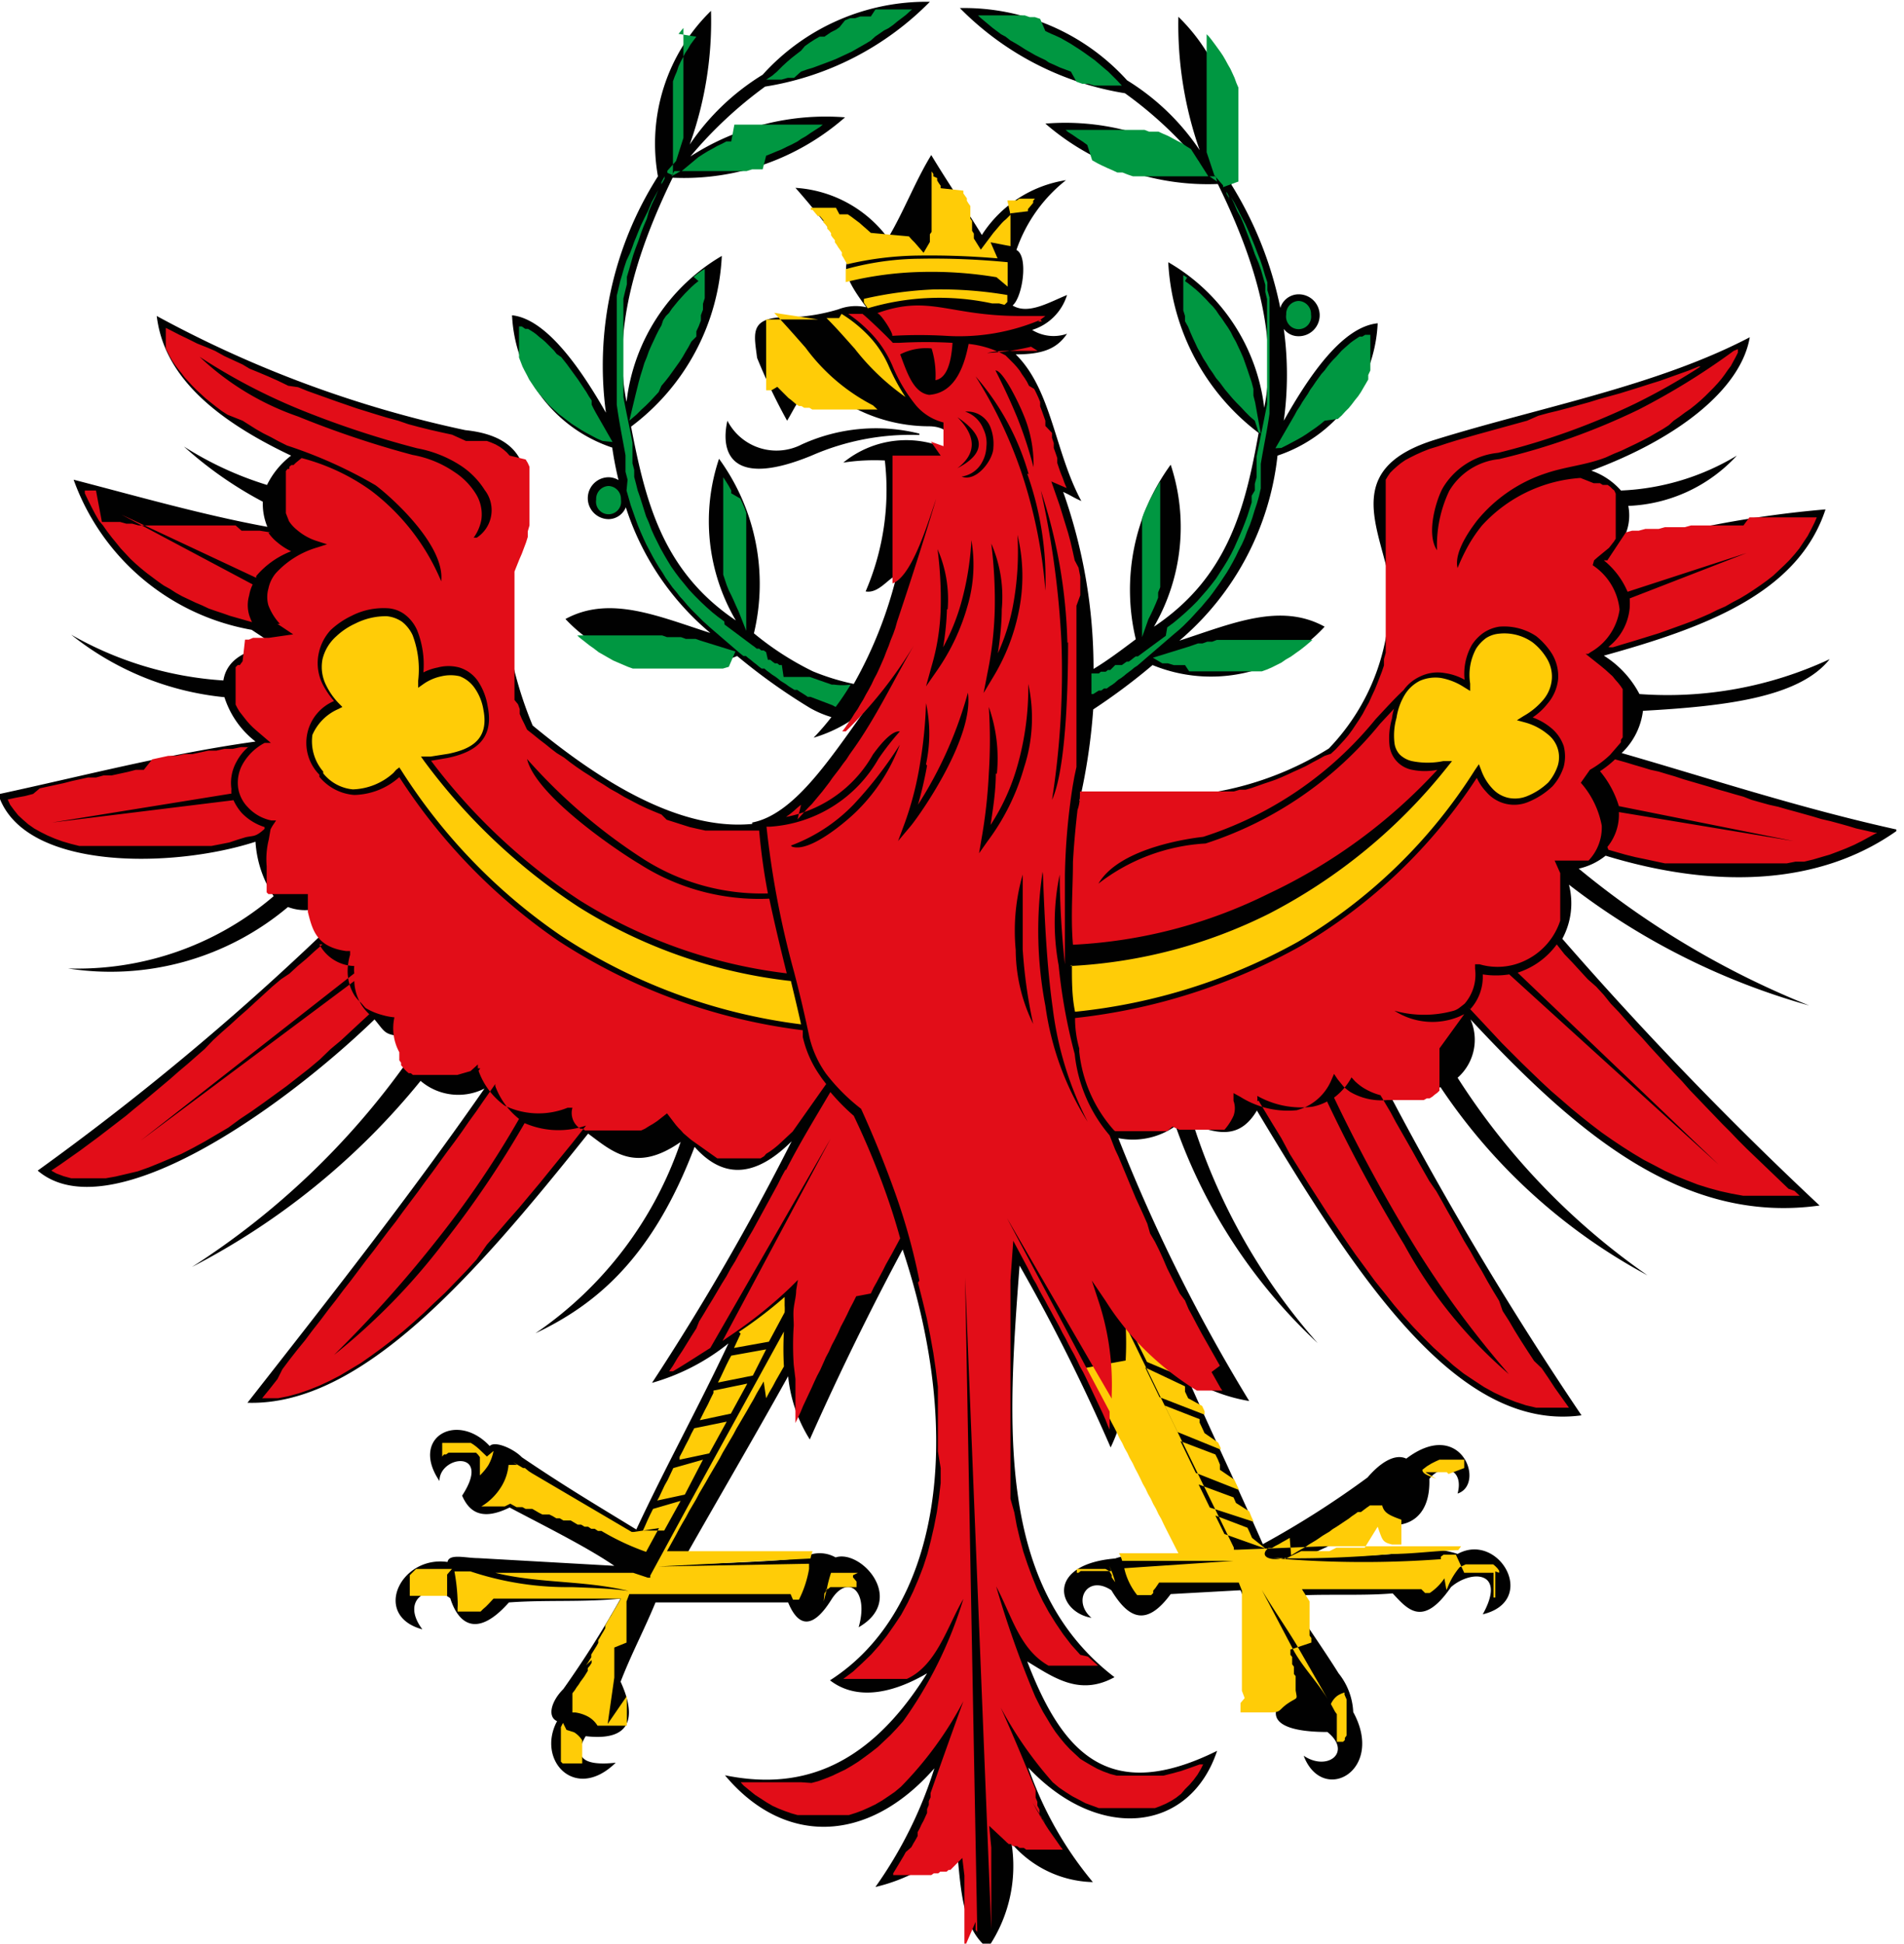 <svg xmlns="http://www.w3.org/2000/svg" xmlns:xlink="http://www.w3.org/1999/xlink" width="97" height="99" viewBox="0 0 97 99"><defs><path id="5uzia" d="M911.911 749.172V650.09h96.7v99.082z"/><path id="5uzic" d="M958.838 672.087a9.104 9.104 0 0 0-5.992.55 2.81 2.81 0 0 1-3.788-1.208c-.373 1.653.213 3.45 4.285 1.778a12.572 12.572 0 0 1 5.495-1.05m-8.517 19.81c-4.037.391-8.358-2.685-11.185-5.014a19.934 19.934 0 0 1-1.53-7.79c1.192-2.915 2.614-6.792-1.902-7.254a58.13 58.13 0 0 1-15.72-5.815c.302 2.454 2.027 4.837 6.846 7.113-.519.396-.939.907-1.227 1.494a17.32 17.32 0 0 1-4.232-1.956 19.65 19.65 0 0 0 4.019 2.81c-.016.438.063.874.231 1.28-3.29-.605-6.58-1.548-9.87-2.401a11.825 11.825 0 0 0 9.07 7.646l1.209.8c-1.778.196-2.507.89-2.65 1.779a17.942 17.942 0 0 1-7.753-2.33 14.813 14.813 0 0 0 7.807 3.183 4.641 4.641 0 0 0 1.582 2.259c-4.463.622-8.73 1.742-13.105 2.685 1.245 3.912 8.891 3.787 13.105 2.418.062.99.38 1.946.925 2.774a15.382 15.382 0 0 1-10.474 3.68 14.03 14.03 0 0 0 11.203-3.129c.437.166.912.203 1.37.107-.052.485.021.974.213 1.423a135.997 135.997 0 0 1-14.333 11.896c3.557 3.04 12.181-2.899 17.16-7.7.498.587.48.747 1.192.836.16.409.302.853.497 1.28a39.779 39.779 0 0 1-10.989 10.492 36.702 36.702 0 0 0 11.647-9.478c.906.776 2.19.93 3.255.391-3.86 5.548-7.967 10.758-12.075 16.004 5.797.178 11.577-6.473 17.356-13.71 1.245.925 2.418 2.027 4.712.427a19.276 19.276 0 0 1-7.397 9.744c3.076-1.458 5.957-3.823 8.108-9.495 1.28 1.44 2.881 1.778 4.944-.285a125.063 125.063 0 0 1-7.113 12.305 11.025 11.025 0 0 0 3.894-2.009c-1.476 3.147-3.218 6.313-4.694 9.478-2.152-1.316-3.681-2.223-5.833-3.681-.409-.427-1.369-.854-1.636-.57-1.653-1.777-4.072-.444-2.56 1.78 0-1.317 2.703-1.619 1.155.746.374.871 1.05 1.28 2.419.605 1.565.835 3.912 1.991 5.335 2.97l-6.936-.392c-.64 0-1.475-.249-1.564.196-2.401-.338-3.86 2.738-1.28 3.432-1.157-1.548.373-2.383 1.422-1.583.391 1.245 1.316 2.098 2.987.213 1.956-.142 3.735 0 5.69-.195a52.745 52.745 0 0 1-2.916 4.605c-.64.64-.818 1.423-.32 1.636-1.067 1.992.925 4.143 2.988 2.116-1.619.178-2.188-.249-1.53-1.351 2.276.267 2.632-.907 1.779-2.774.55-1.423 1.191-2.614 1.778-4.037h6.757c.338.818 1.014 1.779 2.223-.177.836-1.28 1.902-.41 1.369 1.44 2.454-1.405.124-3.983-1.174-3.557a1.636 1.636 0 0 0-1.618 0c-.836.178-4.25.303-6.26.356 1.78-3.147 3.7-6.42 5.46-9.585a7.415 7.415 0 0 0 1.103 3.22 147.179 147.179 0 0 1 4.73-9.674c3.254 9.798 1.778 18.44-3.7 21.943 1.192.924 2.9.836 4.944-.356-3.183 5.121-6.81 5.904-10.296 5.193 2.97 3.556 7.238 3.556 10.67-.356a21.606 21.606 0 0 1-3.005 6.046 8.891 8.891 0 0 0 4.107-2.223c.25 1.778.16 4.232 1.618 5.335a7.362 7.362 0 0 0 1.21-5.335 5.62 5.62 0 0 0 4.143 1.974 18.529 18.529 0 0 1-3.29-5.833c3.557 3.788 8.216 3.343 9.62-.853-5.494 2.72-7.877.142-9.673-4.552 1.351.818 2.667 1.778 4.445.8-6.01-4.606-5.459-12.768-4.836-20.965a95.67 95.67 0 0 1 4.64 9.264 9.212 9.212 0 0 0 .801-2.614l4.232 8.269c-1.003.142-2.02.142-3.023 0a2.667 2.667 0 0 0-1.778 0c-3.557.302-2.97 2.72-1.21 3.023-.995-.854-.213-2.223 1.014-1.405.872 1.44 1.779 1.885 3.023.196l3.557-.196 2.205 5.441c-.96 1.103-.214 1.779 2.222 1.779 1.28 1.03 0 2.027-1.209 1.209.96 2.525 4.161.764 2.525-2.223a3.379 3.379 0 0 0-.746-1.974c-.8-1.28-1.779-2.65-2.579-3.93 1.672-.142 3.681 0 5.335-.142.747.8 1.529 1.778 2.97-.32 1.049-.907 2.845-.818 1.618 1.387 2.862-.694.818-4.232-1.28-3.076a4.197 4.197 0 0 0-2.312-.107c-1.6.213-3.735.231-5.548.302l3.84-1.778c1.352.391 2.65-.196 2.579-2.24.676-.854 1.778-.516 1.44.746 1.44-.462.196-3.912-2.614-1.778-.604-.284-1.369.249-1.974.96a46.978 46.978 0 0 1-5.334 3.397c-1.21-2.757-2.632-5.726-3.841-8.482.96.6 2.03 1.005 3.147 1.191a86.19 86.19 0 0 1-6.668-13.39 3.734 3.734 0 0 0 2.916-.622 27.633 27.633 0 0 0 7.238 11.06 31.119 31.119 0 0 1-6.33-11.131c1.368.55 2.418.657 3.235-.712 5.068 8.447 10.19 16.395 16.538 15.524a174.443 174.443 0 0 1-9.674-16.146 11.185 11.185 0 0 0 2.49-.57 29.358 29.358 0 0 0 10.545 9.585 35.564 35.564 0 0 1-9.674-10.064 2.578 2.578 0 0 0 .658-2.97c5.335 5.726 10.776 10.456 17.782 9.478a185.436 185.436 0 0 1-13.105-13.586 3.788 3.788 0 0 0 .338-2.756 35.706 35.706 0 0 0 12.234 6.153 44.295 44.295 0 0 1-11.736-6.97c.5-.112.969-.337 1.369-.659 5.477 1.672 10.865 1.583 14.901-1.316-5.014-1.102-9.69-2.65-14.083-3.912.6-.569.984-1.33 1.085-2.151 4.107-.231 7.948-.658 9.513-2.632a19.56 19.56 0 0 1-9.691 1.778 5.086 5.086 0 0 0-1.814-1.956c5.121-1.422 9.887-3.165 11.292-7.45-3.615.308-7.19.981-10.67 2.009.548-.586.78-1.4.623-2.187a7.93 7.93 0 0 0 5.53-2.561 12.448 12.448 0 0 1-5.904 1.778 3.557 3.557 0 0 0-1.511-1.013c4.428-1.636 7.628-4.161 8.073-6.793-4.766 2.49-10.67 3.556-16.004 5.21-4.517 1.387-3.059 4.108-2.418 6.846a11.043 11.043 0 0 1-3.023 8.891 16.27 16.27 0 0 1-9.478 2.436 8.215 8.215 0 0 0-3.219.214c.35-1.527.582-3.079.694-4.641a31.35 31.35 0 0 0 3.023-2.259 7.86 7.86 0 0 0 8.766-1.956c-2.258-1.245-4.712-.16-7.397.711a14.404 14.404 0 0 0 4.997-9.424 7.469 7.469 0 0 0 5.103-6.74c-1.778.178-3.45 2.597-4.783 4.962a17.142 17.142 0 0 0 0-4.677c.171.231.44.37.729.373a1.067 1.067 0 1 0 0-2.133.978.978 0 0 0-.907.693 18.991 18.991 0 0 0-2.49-6.277 9.478 9.478 0 0 0-2.702-8.553 19.294 19.294 0 0 0 1.084 6.793 12.056 12.056 0 0 0-3.698-3.557 11.185 11.185 0 0 0-8.518-3.68 15.204 15.204 0 0 0 8.41 4.338 20.218 20.218 0 0 1 3.806 3.556 12.447 12.447 0 0 0-7.86-2.009 12.66 12.66 0 0 0 8.785 3.076c1.956 3.984 3.076 7.825 2.365 11.399a9.905 9.905 0 0 0-4.89-7.415 11.647 11.647 0 0 0 4.605 8.695c-.675 3.752-1.529 7.326-5.334 9.87a10.118 10.118 0 0 0 .853-8.252 10.83 10.83 0 0 0-1.778 8.891c-.711.534-1.44 1.085-2.152 1.512a26.993 26.993 0 0 0-1.547-9.016c.463.214.445.25.925.463-1.351-2.49-1.511-5.673-3.343-7.469 1.37 0 2.098-.284 2.614-1.05a2.08 2.08 0 0 1-1.778-.195 2.685 2.685 0 0 0 1.778-1.778c-.925.374-1.974 1.014-2.774.534.516-.427.818-2.525.196-2.828a7.735 7.735 0 0 1 2.525-3.556 6.224 6.224 0 0 0-4.286 2.792c-.818-1.334-1.778-2.739-2.578-4.073-.818 1.334-1.405 2.899-2.205 4.233a6.366 6.366 0 0 0-4.713-2.561 38.764 38.764 0 0 1 2.792 3.556c-.533.516 0 1.44.818 2.526a2.436 2.436 0 0 0-1.422.106c-.98.296-2 .434-3.023.41-1.494.124-1.263.906-1.12 2.062a29.179 29.179 0 0 0 1.529 3.2c.338-.533.782-1.6 1.547-1.99a8.286 8.286 0 0 0 5.672 2.275c.694 0 1.37.32 1.227 1.298a5.068 5.068 0 0 0-5.583.552c.7-.107 1.409-.143 2.116-.107.263 2.27-.074 4.57-.978 6.668.658.125 1.173-.693 1.582-.818a21.623 21.623 0 0 1-2.187 5.53 11.843 11.843 0 0 1-2.08-.64 15.043 15.043 0 0 1-3.006-1.938 10.83 10.83 0 0 0-1.778-8.891 9.994 9.994 0 0 0 .854 8.233c-3.752-2.525-4.606-6.1-5.335-9.869a11.54 11.54 0 0 0 4.623-8.695 9.922 9.922 0 0 0-4.854 7.432c-.711-3.556.409-7.432 2.347-11.416 3.216.15 6.364-.953 8.785-3.076a12.732 12.732 0 0 0-7.878 1.992 21.338 21.338 0 0 1 3.805-3.557 15.097 15.097 0 0 0 8.394-4.32 11.238 11.238 0 0 0-8.518 3.716 12.11 12.11 0 0 0-3.717 3.556 18.582 18.582 0 0 0 1.085-6.81 9.442 9.442 0 0 0-2.703 8.428 17.96 17.96 0 0 0-2.65 12.039c-1.35-2.365-3.076-4.784-4.783-4.961a7.469 7.469 0 0 0 5.104 6.739c.083.569.19 1.12.32 1.654a1.014 1.014 0 0 0-.498-.143 1.067 1.067 0 1 0 0 2.134.96.96 0 0 0 .871-.604 13.888 13.888 0 0 0 4.304 6.401c-2.668-.853-5.122-1.938-7.38-.711a7.86 7.86 0 0 0 8.749 1.885 30.231 30.231 0 0 0 3.716 2.65c.343.195.707.35 1.085.462-.283.366-.586.716-.907 1.049a7.255 7.255 0 0 0 2.632-1.423c-1.885 2.632-3.663 5.335-5.762 5.744"/><path id="5uzid" d="M970.432 719.37l-.925-1.868a4.875 4.875 0 0 0 0-.498l.107.16c.25.338.516.64.8.96.616.652 1.289 1.247 2.01 1.779l.16.373zm.706 1.82l1.097 2.252-.096-.036.783 1.618.104.041.316.649-.278-.103.569 1.174.274.089.189.387-.179-.067.463.942.172.061.308.633v.106h.16l1.446-.057.012.004-.006-.005.117-.004c-.38.338-.041.614.653.522l.19.014-.03.024.048-.022c2.873.216 5.76.2 8.63-.049a3.556 3.556 0 0 1-.177.373 2.685 2.685 0 0 1-1.067 1.405h-.232l-.195-.195h-6.082l.392.622v1.743l.088.124v.231l-.686.23-.06-.105c-.623-1.032-1.21-1.85-1.779-2.81l1.58 3-.121.04v.268l.088.106v.374l.09.124v.374l.088.106v.73c.09.515.107.32-.39.657-.499.338-.321.463-.943.463h-1.476v-.48l.213-.25-.142-.373v-5.103l-.16-.41h-4.055l-.195.285-.107.125v.124l-.107.107h-.71a3.36 3.36 0 0 1-.659-1.37l5.548-.373h-5.654a1.779 1.779 0 0 0-.16-.39h3.023l-.623-1.228-.124-.249-.125-.267-.142-.248-.125-.267-.142-.25-.124-.266-.143-.249-.124-.267-.142-.249-.125-.266-.124-.25-.142-.266-.125-.267-.142-.249-.125-.266-.142-.25-.124-.266-.143-.249-.124-.267-.125-.249-.142-.266-.124-.25-.143-.266-.124-.25-.142-.266-.125-.249-.142-.266-.125-.267-.497-.96 2.133-.392c.033-.592.033-1.186 0-1.778l1.055 2.162-.059-.028.73 1.511zm6.34 8.182h-.088l.12-.027zm.053 0l-.081.04-.018-.002.045-.038h.054zm-5.16-8.758v.267l.16.338.71.391.125.267v.178l-2.228-.864-.368-.755-.368-.754zm-.374 2.33l-.658-1.352 1.778.694v.178l.125.266.124.267.694.48.124.267v.089zm1.92 1.138l.125.249.107.266v.267l.729.498.124.267.125.266-2.101-.83-.791-1.623zm.925 2.187l.125.284.675.427.107.267.124.267-1.966-.64-.565-1.16zm.711 1.547l.125.267.107.249.687.546h-.006l-1.914-.68-.456-.937zm9.62-2.49c-.39-.16-.71-.249-.71-.462l.23-.178.232-.142.213-.107.196-.089h1.262v.427l-.8.303-.089-.09h-1.085m-8.002 3.86h.178l.178-.107.178-.09.178-.106.195-.107.178-.106.04.496-1.156.046a.951.951 0 0 1 .031-.027zm1.125-.02l.754-.03-.19.103-.177.106-.178.107-.178.107zm.76-.034l.178-.124.178-.107.178-.107.16-.107.178-.124.177-.107.178-.106.16-.125.178-.107.16-.106.16-.107.16-.107.16-.106.16-.125.16-.107.143-.106h.16l.142-.107.142-.107.178-.124h.622c.09.391.392.516.978.729v1.263h-.48c-.498-.125-.48-.214-.729-.907l-.614.995h-2.089l-.984.04zm3.067-.036h4.864l-.142.196c-1.227.036-2.294.196-3.379.196-1.79.162-3.587.237-5.384.223l.76-.366h1.441l.356-.177h1.44zm-13.06.996c.125.27.226.55.302.836l-.178-.249v-.124l-.124-.196h.106m-1.564 0l-.107.089h-.09v-.196h1.46l.195.107zm18.35-.64v-.09l.143-.106h.622l.278.602-.082.038a3.645 3.645 0 0 0-.587.96.96.96 0 0 1-.089.196m.758-1.194l.22-.104h1.405l.107.089.106.107.09.124v.107l-.196-.071v1.333h-.09v-1.262h-1.493zm-6.644 7.009c.073-.17.19-.317.338-.427.11-.071.23-.125.356-.16v.107l.107.249v1.831l-.09.125v.107l-.088.088h-.32v-1.404l-.09-.125m-3.165-7.824c.18.004.36.006.539.008-.05.01-.1.018-.148.025l-.39-.033zm-23.17-63.091h-1.926a41.473 41.473 0 0 0-.314-.338m.314.338c.448.486.867.963 1.286 1.44a9.887 9.887 0 0 0 3.432 2.934l.231.214h-3.325l-.142-.09h-.267l-.142-.088h-.125l-.142-.09-.124-.106-.125-.106-.142-.107-.125-.125-.124-.124-.32-.32-.302.178h-.267v-3.61zm3.118-.285c.458.282.882.616 1.262.996.48.474.867 1.036 1.138 1.654.238.551.524 1.08.854 1.583a12.003 12.003 0 0 1-2.579-2.454c-.462-.516-.924-1.05-1.44-1.565h.64m8.073-3.041a40.895 40.895 0 0 0-4.107-.142 16.59 16.59 0 0 0-3.557.444l-.178-.32-.089-.142v-.142l-.088-.125-.09-.124-.088-.143-.09-.124v-.107l-.106-.124-.089-.125v-.106l-.089-.125-.106-.107v-.106l-.09-.107-.106-.107v-.106l-.178-.214h-.106l-.267-.32h-.09v-.106h1.281l.178.337h.427l.16.107.142.107.285.213.142.125.142.124.142.125.16.142 1.939.178.142.16.142.142.463.533.32-.55v-.392l.089-.124v-3.077l.088.125v.124l.196.089v.124l.089.143.089.124v.125l1.156.124v.142l.178.25v.124l.088.142.09.125v.64l.088.124v.498l.09.142v.25l.355.568.427-.569.106-.142.107-.142.107-.125.213-.249.107-.124.106-.107.125-.106.107-.107.106-.107v1.6l-1.013-.195m1.013-1.405l-.16-.729h.48l.125-.089h.8l-.089.107v.107l-.267.32v.106l-.889.107zm0 0zm-.711 3.183a20.13 20.13 0 0 0-3.859-.267c-1.29.03-2.571.204-3.823.516v-.658a14.528 14.528 0 0 1 3.788-.533c1.49-.027 2.98.033 4.463.178v1.244m-.444.854h-.356a12.75 12.75 0 0 0-6.33.249l-.196-.285v-.195a19.56 19.56 0 0 1 3.556-.48 20.396 20.396 0 0 1 3.752.284v.356l-.142.142m-10.367 36.65a28.736 28.736 0 0 1-12.234-4.518 29.056 29.056 0 0 1-8.127-8.41l-.106-.16-.16.124-.143.16a3.219 3.219 0 0 1-2.062.836 2.187 2.187 0 0 1-1.512-.818v-.09a2.365 2.365 0 0 1-.551-1.866c.257-.59.727-1.06 1.316-1.316l.213-.107-.16-.16a3.556 3.556 0 0 1-.658-.925 2.063 2.063 0 0 1-.195-1.351c.108-.447.35-.85.693-1.156.287-.272.618-.494.978-.658a3.45 3.45 0 0 1 1.6-.373c.281.026.55.124.783.284.228.181.41.413.533.676.282.742.38 1.541.285 2.33v.355l.302-.213a2.49 2.49 0 0 1 .89-.374c.304-.07.62-.07.924 0 .31.12.577.33.765.605.23.329.381.706.444 1.102.303 1.547-.676 2.01-1.778 2.24l-.907.143h-.498l.178.25a30.55 30.55 0 0 0 7.86 7.414 25.695 25.695 0 0 0 10.811 3.77c.178.747.356 1.476.516 2.205m13.799-3.005v.03l-.107.005m.107-.005a25.464 25.464 0 0 0 10.047-2.662 28.007 28.007 0 0 0 9.033-7.415l.285-.356h-.445a3.966 3.966 0 0 1-1.6 0 1.316 1.316 0 0 1-.623-.338 1.05 1.05 0 0 1-.266-.604 3.29 3.29 0 0 1 .106-1.263c.06-.408.2-.8.41-1.156a1.92 1.92 0 0 1 .782-.729c.34-.148.717-.198 1.084-.142.412.077.805.234 1.156.462l.32.196v-.373a2.81 2.81 0 0 1 .303-1.779c.132-.206.301-.386.498-.533.202-.132.434-.211.675-.231a2.49 2.49 0 0 1 1.707.444c.284.222.525.493.712.8.2.32.293.693.266 1.068a1.867 1.867 0 0 1-.444 1.066c-.281.33-.618.607-.996.818l-.338.214.391.106c.431.114.832.32 1.174.605.489.374.694 1.012.516 1.6a2.596 2.596 0 0 1-.48.854c-.31.296-.671.532-1.067.694a1.636 1.636 0 0 1-.996.088 1.565 1.565 0 0 1-.8-.48 2.685 2.685 0 0 1-.552-.907l-.124-.32-.196.285a26.673 26.673 0 0 1-9.033 8.766 29.43 29.43 0 0 1-11.345 3.557c-.158-.755-.16-1.545-.16-2.335zm-31.83 31v1.084h-1.903v-1.049l.214-.213.106-.107h1.832m5.832 8.198l.392.124c.165.104.305.244.409.41v1.173h-.996l-.09-.089v-1.76l.108-.214M954 731.16l.09-.124v-.107h.035l-.16.64m.16-.64c.052-.277.123-.55.213-.818h1.37l-.25.124v.107l.09.107.088.106v.285h-1.333l-.107.089zm-9.122-.57h.124v-.106l2.01-3.698 4.8-8.732a15.649 15.649 0 0 0 0 1.779l-.408.711-.16.302-.178.303-.16.302-.125-.854-.177.303-.178.302-.16.302-.178.303-.16.284-.178.302-.178.303-.178.302-.16.302-.178.303-.177.302-.178.302-.16.302-.356.605-.178.302-.16.285-.355.604-.16.303-.178.302-.178.302-.16.303-.178.302-.16.284-.16.303-.462.835h7.415c-.044.122-.08.247-.107.374l-7.753.409 7.682-.142v.266a5.584 5.584 0 0 1-.516 1.565h-.302l-.124-.284h-8.216l-.142.373v2.098l-.622.25v1.529l-.338 2.365.978-1.423v1.511h-1.494a1.316 1.316 0 0 0-.516-.48 1.956 1.956 0 0 0-.622-.195h-.142v-.978l.124-.16.09-.143.106-.142.089-.142.106-.142.09-.125.177-.284v-.143l.107-.124.089-.142v-.143l-.285.267.09-.124.088-.143.089-.142v-.142l.089-.142.089-.143.089-.142.089-.16v-.142l.088-.142.09-.16.088-.143.09-.16v-.142l.177-.32.107-.16.089-.16.426-.73h-6.49l-.249.267-.142.143-.143.124-.124.125h-1.174v-.196a3.15 3.15 0 0 0 0-.427 9.87 9.87 0 0 0-.16-1.422h.818c1.662.554 3.405.824 5.157.8.996.035 1.992.071 2.899.196-2.277-.552-4.57-.374-6.793-.925h7.024zm-7.86-6.454a2.383 2.383 0 0 1-.267.729c-.122.187-.265.36-.427.516v-.925l-.089-.124-.106-.107h-1.405l-.124.089h-.107l-.09.106v-.693h1.46l.141.089.143.107.142.124.391.373m2.309.859l5.07 2.982h.107l.466-.07h.747l-.59 1.084a12.75 12.75 0 0 1-2.276-1.067h-.178l-.16-.107h-.178l-.16-.106h-.178l-.178-.107h-.178l-.177-.107-.178-.106h-.374l-.177-.107h-.178l-.178-.107-.178-.089h-.356l-.177-.089-.178-.106-.16-.09h-.338l-.16-.088h-.302l-.32-.178-.285.142h-1.191a3.005 3.005 0 0 0 1.031-1.031c.2-.33.321-.7.356-1.085h.438l-.207-.142.514.302h.09l.196.16zm5.643 2.911h-.003l.106-.23.125-.285.142-.303.142-.284 1.405-.41-.836 1.512h-.334l.068-.124zm3.055-3.61l-.924 1.779-1.405.302.089-.16.142-.302.142-.303.16-.284.142-.302.143-.303zm1.21-1.938l-.89 1.618-1.511.32v-.142l.16-.302.142-.285.16-.302.142-.302.143-.267zm1.049-1.938l-.836 1.53-1.583.337.107-.213.142-.285.16-.302.142-.302.143-.285v-.124zm.96-1.743l-.676 1.334-1.778.356.142-.285.285-.605.142-.284.107-.196zm26.83 15.252l.259-.086 1.522 2.652c-.515-.871-1.316-1.672-1.778-2.56zm-28.217-16.14a22.298 22.298 0 0 0 2.33-1.78v.428c.008.118.008.237 0 .355l-.801 1.494-1.778.32.338-.729"/><path id="5uzie" d="M976.122 706.068l.188.31a4.534 4.534 0 0 1-1.112-.505l-.356-.196v.391c.09.247.09.518 0 .765a2.863 2.863 0 0 1-.462.711h-2.294l-.356-.16-.266.231h-2.65l-.053-.035a7.113 7.113 0 0 1-1.779-4.019v-.16a5.603 5.603 0 0 1-.213-1.547 30.23 30.23 0 0 0 11.487-3.663 26.993 26.993 0 0 0 8.98-8.571c.12.262.282.502.48.711a1.867 1.867 0 0 0 2.188.498c.441-.186.845-.45 1.191-.782.259-.288.453-.627.569-.996a2.098 2.098 0 0 0 0-1.05 2.045 2.045 0 0 0-.622-.906 3.094 3.094 0 0 0-.96-.552 3.29 3.29 0 0 0 .764-.71c.301-.351.487-.786.533-1.246a2.205 2.205 0 0 0-.32-1.298 3.663 3.663 0 0 0-.8-.889 2.952 2.952 0 0 0-1.885-.48c-.28.044-.546.147-.782.302a2.24 2.24 0 0 0-.605.623 2.97 2.97 0 0 0-.373 1.778 2.88 2.88 0 0 0-.996-.338 2.045 2.045 0 0 0-1.28.178 2.098 2.098 0 0 0-.836.693c-.445.41-.907.925-1.423 1.476a18.636 18.636 0 0 1-8.784 5.993c-.462.053-4.232.498-5.335 2.383a9.798 9.798 0 0 1 5.46-2.045 18.974 18.974 0 0 0 8.89-6.1l.712-.764c-.054.161-.09.328-.107.498-.132.45-.175.92-.124 1.387a1.423 1.423 0 0 0 1.156 1.227c.422.085.857.085 1.28 0a27.634 27.634 0 0 1-8.571 6.295 25.109 25.109 0 0 1-9.994 2.614c-.124-1.44 0-2.899 0-4.215.054-.978.143-1.867.232-2.65.124-.337.124-.657.124-.942h7.842l.302-.089h.302l.303-.089.302-.106.302-.107.32-.107.303-.106.302-.125.32-.142.302-.142.32-.143.303-.142.32-.178.302-.16.32-.177.32-.107.25-.231.213-.231.213-.232.213-.249.196-.266.178-.267.178-.267.177-.284.16-.303.16-.284.143-.32.142-.303.125-.302.248-.64.107-.32v-.32l.09-.32v-8.82l.106-.178.124-.178.16-.16.178-.16.196-.16.23-.16.268-.142.284-.142.32-.143.356-.142.409-.124.48-.16.516-.16.995-.285.516-.142.516-.143.516-.142.515-.142.516-.142.569-.25.516-.142.515-.124.534-.142.515-.143.516-.142.516-.16.516-.142.515-.142.516-.16.516-.16.497-.16.516-.16.498-.178.498-.178.498-.178.48-.196h.107a32.577 32.577 0 0 1-3.326 1.885 35.565 35.565 0 0 1-6.988 2.508 3.699 3.699 0 0 0-2.81 1.778c-.302.516-.889 2.312-.302 3.183a6.473 6.473 0 0 1 .623-3.023 3.343 3.343 0 0 1 2.542-1.618 34.427 34.427 0 0 0 7.113-2.525 35.723 35.723 0 0 0 4.837-2.988l.213-.089v.178l-.106.214-.125.23-.124.232-.16.213-.16.231-.16.214-.196.231-.196.213-.213.214-.231.23-.231.214-.25.214-.266.213-.285.196-.284.213-.285.196-.249.23-.302.196-.338.196-.338.196-.337.177-.356.178-.373.178-.374.178-.391.16-.391.178c-.996.391-2.01.462-3.023.8a7.575 7.575 0 0 0-3.557 2.436c-.07.107-1.209 1.494-.978 2.4a9.94 9.94 0 0 1 .552-1.155c.202-.357.434-.696.693-1.014a7.469 7.469 0 0 1 5.015-2.418l.675.267h.32l.143.089h.249l.124.089.107.106.106.09.072.16v2.293l-.09.142-.248.32-.605.498-.16.143-.071.249a3.076 3.076 0 0 1 1.37 2.258 2.97 2.97 0 0 1-1.477 2.17l-.124.088h-.125l.783.623.213.177.196.178.178.16.142.178.142.16.125.16.106.16v2.454l-.089.125v.124l-.106.125-.107.124-.338.391c-.26.249-.547.47-.853.658l-.178.107-.463.658a4.552 4.552 0 0 1 1.067 2.187 2.436 2.436 0 0 1-.675 1.778h-1.725l.284.64v2.419a3.414 3.414 0 0 1-1.778 2.027 3.236 3.236 0 0 1-2.33.196h-.23v.23a2.258 2.258 0 0 1-.534 1.779l-.249.196a.996.996 0 0 1-.302.16 5.62 5.62 0 0 1-3.023 0c.98.634 2.21.747 3.29.302l.266-.125-1.262 1.743v2.152l-.107.106-.125.09-.124.106-.142.089h-.143l-.16.089h-1.867c-.061.005-.122.01-.183.011l-.155-.26c-.307-.08-.6-.207-.87-.374a2.757 2.757 0 0 1-.428-.337l-.177-.196a3.2 3.2 0 0 1-.35.517 2.805 2.805 0 0 1-.06-.055l-.302-.373-.178-.267-.124.285a2.65 2.65 0 0 1-1.367 1.419 4.57 4.57 0 0 1-2.42-.584 1.35 1.35 0 0 1 0 .267m2.809.285c.26-.052.513-.141.747-.267a79.488 79.488 0 0 0 3.93 7.29 23.49 23.49 0 0 0 5.334 6.598 49.791 49.791 0 0 1-4.96-6.775 82.352 82.352 0 0 1-3.949-7.309c.2-.15.381-.323.54-.514.093.083.192.16.296.23.512.295 1.095.44 1.684.42l.361.611.267.498.853 1.494.285.515.284.498.285.498.356.516.284.498.285.516.284.497.285.516.284.516.302.498.285.515.302.498.285.516.302.516.302.498.178.515.32.498.303.516.32.516.32.497.338.516.39.374.339.497.338.516.355.498.356.498h-1.672l-.533-.125-.534-.177-.533-.214-.534-.249-.515-.284-.516-.338-.533-.356-.516-.409-.498-.444-.516-.463-.498-.498-.515-.533-.498-.551-.498-.587-.48-.605-.498-.622-.48-.658-.498-.676-.48-.693-.48-.711-.48-.712-.96-1.493-.96-1.53-.428-.8-.48-.782-.488-.81c.563.169 1.158.228 1.75.17a2.65 2.65 0 0 0 .412-.146c.13-.005.26-.016.389-.032zm7.913-5.104l.129.138-.005.004m.005-.004c.44-.483.668-1.121.636-1.774.447.07.903.07 1.351 0l10.67 9.692-10.243-9.78a3.948 3.948 0 0 0 1.992-1.44l.39.497.41.427.39.426.392.427.427.374.391.426.356.445.409.427.782.889.409.427.391.444.41.445.39.426.41.445.426.445.391.444.41.427.408.427.41.426.426.445.41.409.408.427.427.427 1.707 1.635.427.41.302.106.267.25h-2.88l-.588-.108-.569-.124-.587-.16-.569-.178-.55-.213-.57-.231-.551-.25-.534-.284-.55-.284-.534-.32-.534-.338-.533-.356-.534-.373-.515-.392-.516-.409-.516-.426-.515-.445-.516-.445-.498-.462-.498-.48-.516-.498-.497-.498-.498-.498-.48-.515-.498-.534zm6.984-8.264c.41-.5.619-1.133.587-1.778l8.89 1.475-8.89-1.778a5.068 5.068 0 0 0-.96-1.778c.273-.177.529-.38.764-.605l.569.16.409.125.427.124.409.125.409.089.409.124.427.125.426.142.427.124.854.25.462.142.445.124.426.125.445.124.409.16.444.125.445.124.48.107.427.124.462.125.89.249.408.124.463.107.462.124.445.125.409.124.48.107.462.107h.124l-.782.426-.391.196-.41.178-.408.16-.427.16-.427.124-.426.125-.445.107h-.445l-.444.088h-6.206l-.498-.106-.498-.107-.516-.107-.498-.124-.497-.142-.374-.107m0-10.331a2.827 2.827 0 0 0 1.085-1.992c.009-.16.009-.32 0-.48l5.957-2.312-6.064 1.974a4.143 4.143 0 0 0-1.209-1.6h.178l.942-1.423.32-.089h.338l.338-.089h.676l.32-.089h1.013l.32-.089h2.668l.302-.409h3.432l-.107.25-.177.355-.178.338-.427.64-.231.284-.267.303-.267.266-.284.267-.285.267-.32.249-.32.231-.338.231-.355.231-.356.214-.373.195-.374.214-.409.178-.391.195-.409.178-.427.178-.427.16-1.333.48-.463.142-.462.143-.462.142-.48.142-.463.142h-.16m-28.931-16.59h-.196l.107-.082.018-.007m-.018.007a10.67 10.67 0 0 1-4.784.81 23.616 23.616 0 0 0-2.756 0c.09-.088-.587-1.155-.764-1.155 2.667-.96 3.627.142 7.272.142h1.299zm-1.512 1.575l-.042-.001c.367-.053.731-.124 1.091-.212l.338.213h-1.387m-.584.064c.114.052.226.108.335.167l.427.427.142.16.143.178.124.196.125.178.124.195.107.214.266.16.107.213.107.231.089.214v.23l.089.232.177.498v.266l.338.356v.25l.09.266v.249l.088.249.09.266v.25l.088.266.089.25.107.266.089.249.106.249-.782-.338.427 1.227.426 1.387.125.462.107.463.106.48.196.373.089.462v.943l-.196.533v8.216l-.107.498-.088.497a32.88 32.88 0 0 0-.392 4.5v4.552a43.47 43.47 0 0 1-.266-4.57 11.914 11.914 0 0 0-.054 4.623c.15 1.525.424 3.036.818 4.517a7.61 7.61 0 0 0 1.778 4.143l.285.729.16.338.178.427.178.426.177.427.178.427.178.427.196.426.195.427.196.445.142.498.25.426.213.427.195.427.213.498.427.853.214.427.266.356.178.427.231.426.214.41.23.426.926 1.636-.427.32.231.41.231.408.09.125h-1.299a14.777 14.777 0 0 1-3.183-2.632 13.2 13.2 0 0 1-.765-.925c-.249-.32-.48-.658-.693-.996l-.711-1.049.39 1.192c.473 1.493.683 3.058.623 4.623v.196l-5.335-9.194 5.228 9.852v.924l-.088-.195-.125-.32-.142-.32-.142-.303-.143-.302-.142-.302-.142-.303-.285-.604-.142-.285-.16-.284-.142-.303-.143-.284-.16-.285-.142-.266-.142-.285-.16-.284-.142-.285-.143-.267-.16-.284-.142-.267-.16-.284-.142-.267-.16-.285-.143-.266-.142-.285-.16-.267-.284-.569-.73-1.369-.142 2.01v11.131l.196.694.124.675.16.676.178.658.214.64.23.622.25.623.284.604.32.587.356.57.373.55.41.534.462.516.39.089.517.462h-2.525c-1.476-.836-1.868-2.543-2.668-4.037a51.373 51.373 0 0 0 1.992 5.62l.195.39.196.374.213.356.214.356.213.32.231.302.25.302.248.267.534.498.23.142.303.178.32.178.32.142.338.124.338.09h2.383l.427-.107.462-.125.462-.16.498-.178h.178l-.107.214-.177.302-.196.267-.213.249-.232.23-.195.232-.25.196-.248.16-.267.142-.284.124-.285.107h-2.863l-.338-.124-.338-.125-.337-.178-.338-.178-.338-.213-.338-.231-.32-.267a19.917 19.917 0 0 1-2.65-3.805c.623 1.387 1.21 2.792 1.779 4.196v.392l.089.213v.196l.106.195v.196l.036.08-.374-.614.107.196.107.196.106.177.107.196.125.196.106.177.125.196.124.178.25.355.124.178.124.178.125.16h-1.868l-.124-.089h-.213l-.125-.089h-.213l-.107-.106h-.107l-.106-.09-.107-.106-.782-.729.106 1.102v4.161l-1.333-33.181.62 33.32-.087-.103v-.409l-.569 1.316v-3.681l-.107-.89-.604.606h-.09l-.106.088h-.32l-.107.09h-.23l-.125.088h-1.939v-.089l.214-.355.107-.178.106-.178.107-.178.107-.195.284-.25.107-.195.107-.178.106-.195v-.196l.107-.196.089-.195.107-.196.088-.195.09-.196v-.196l.088-.213v-.196l.09-.195v-.214a491.074 491.074 0 0 1 1.67-4.676 18.423 18.423 0 0 1-3.182 4.356l-.32.267-.338.231-.32.214-.338.195-.338.16-.32.143-.338.124-.338.107h-2.614l-.32-.09-.302-.106-.32-.124-.32-.143-.303-.177-.302-.196-.302-.196-.285-.23-.302-.25-.142-.16h3.076l.533.036.338-.09.338-.124.356-.142.676-.32.337-.196.338-.213.32-.231.338-.25.338-.266.64-.604.32-.338.32-.356a21.339 21.339 0 0 0 3.077-6.241c-.818 1.387-1.352 3.378-2.881 4.072h-3.236l.498-.374.462-.427.462-.444.41-.462.39-.498.374-.534.355-.533.32-.587.285-.587.267-.622.249-.64.213-.658.178-.694.16-.693.142-.73.107-.729.089-.764v-.765l-.142-.853v-3.29l-.107-.871-.125-.854-.16-.889-.177-.89-.214-.888-.231-.907.071-.107a31.582 31.582 0 0 0-1.191-4.339 54.3 54.3 0 0 0-1.779-4.41 9.851 9.851 0 0 1-1.778-1.778 5.335 5.335 0 0 1-.853-1.867 69.476 69.476 0 0 0-.783-3.325 46.34 46.34 0 0 1-1.404-7.398h.16a6.882 6.882 0 0 0 5.548-3.467c.331-.485.694-.948 1.084-1.387-.426-.053-1.031.711-1.369 1.174a6.473 6.473 0 0 1-3.501 2.934l.016-.018.178-.196.195-.195.178-.214.356-.427.177-.23.178-.232.16-.231.178-.231.178-.231.178-.25.178-.23.16-.25.177-.248c1.18-1.65 2.103-3.604 3.104-5.316a21.996 21.996 0 0 1-3.477 4.39h-.178l.16-.212.16-.232.16-.23.143-.232.16-.231.142-.25.142-.23.142-.267.143-.249.142-.267.124-.266.143-.267.124-.267.125-.284.124-.285.107-.284.124-.303.107-.302.124-.302.107-.303.089-.32.107-.32.106-.32a185.446 185.446 0 0 0 1.779-5.619c-.338.942-1.192 3.948-2.223 4.303v-6.508h2.454l-.498-.711.64.23v-1.208a2.72 2.72 0 0 1-1.387-.854 8.055 8.055 0 0 1-1.21-2.027 5.548 5.548 0 0 0-1.208-1.778 7.005 7.005 0 0 0-1.05-.872h.73c.195.143 1.244 1.138 1.547 1.476h.32a23.667 23.667 0 0 1 2.72 0c-.07 1.05-.302 1.796-.87 1.903a4.623 4.623 0 0 0-.196-1.618 2.88 2.88 0 0 0-1.6.302c.355.943.675 1.956 1.475 2.063 1.156-.089 1.725-1.12 2.01-2.596.502.052.994.18 1.457.379a4.767 4.767 0 0 0-.515.083c.203-.009.405-.023.607-.043zm.542-.065c-.18.026-.36.048-.542.065a4.979 4.979 0 0 0-.092-.04c.21-.023.422-.031.634-.025zm-1.647 80.537v.124l-.002-.127zm3.317-5.777l.044.05.107.196zm-.063-.074l-.053-.116.116.19zm-12.412-50.821l.068-.285a6.47 6.47 0 0 0 .272-.088zm.068-.285a6.475 6.475 0 0 1-.655.16l.196-.142.196-.16.177-.16.196-.16zm8.29-17.177c.764.302 1.618-.871 1.618-1.476a2.33 2.33 0 0 0-.178-1.103 1.263 1.263 0 0 0-1.262-.729c.422.139.761.458.924.872.142.286.197.607.16.924a1.778 1.778 0 0 1-.284.89 1.405 1.405 0 0 1-.978.622m3.147-3.165c-.23-.57-1.031-2.24-1.422-2.24.39.764.764 1.564 1.102 2.382.332.83.61 1.678.836 2.543a6.508 6.508 0 0 0-.516-2.685m.267 3.04a12.981 12.981 0 0 0-2.703-4.979 22.904 22.904 0 0 1 2.4 5.086 25.127 25.127 0 0 1 1.157 5.833 16.164 16.164 0 0 0-.925-5.957m-3.557-.285c1.44-.747 1.459-1.618 0-2.596.854.853 1.085 1.778 0 2.596m5.602 8.891a26.673 26.673 0 0 0-1.352-7.753 45.362 45.362 0 0 1 1.05 7.735 42.322 42.322 0 0 1-.48 8.02c.817-1.778.817-7.042.817-8.02m-3.378-1.689a6.793 6.793 0 0 0-.534-3.343c.139 1.103.198 2.214.178 3.325-.026 1.1-.15 2.195-.373 3.272l-.196 1.014.534-.89a10.385 10.385 0 0 0 1.28-3.378 8.891 8.891 0 0 0-.089-3.788 14.973 14.973 0 0 1-.249 3.717c-.16.796-.41 1.572-.747 2.312.107-.747.196-1.494.196-2.24m-2.756 0a6.348 6.348 0 0 0-.516-3.06 19.56 19.56 0 0 1 .16 3.041 11.452 11.452 0 0 1-.462 2.917l-.285 1.03.605-.87a10.937 10.937 0 0 0 1.493-3.166 7.433 7.433 0 0 0 .214-3.414 14.616 14.616 0 0 1-.552 3.308 10.777 10.777 0 0 1-.889 2.151c.11-.64.176-1.288.196-1.938m2.543 8.375a7.86 7.86 0 0 0-.41-3.396c.072 1.125.072 2.254 0 3.379a26.334 26.334 0 0 1-.373 3.343l-.124.729.427-.605a11.505 11.505 0 0 0 1.867-3.77 8.09 8.09 0 0 0 .213-4.25 14.529 14.529 0 0 1-.551 4.161 11.007 11.007 0 0 1-1.37 3.023c.125-.835.267-1.724.267-2.614m-3.556-.48a7.344 7.344 0 0 0 0-3.112 22.264 22.264 0 0 1-.302 3.059 16.556 16.556 0 0 1-.765 3.005l-.356.96.658-.782c.587-.73 3.219-4.534 2.899-6.775a20.627 20.627 0 0 1-2.543 5.708c.187-.656.342-1.32.462-1.992m-6.881 4.126c.942.338 2.952-1.44 3.378-1.885a9.318 9.318 0 0 0 2.116-3.307 20.272 20.272 0 0 1-2.365 3.058 8.607 8.607 0 0 1-3.183 2.08m-16.164-15.683c.197-.27.33-.58.392-.907a1.974 1.974 0 0 0-.285-1.334 3.556 3.556 0 0 0-1.085-1.102 5.477 5.477 0 0 0-2.134-.872 48.777 48.777 0 0 1-5.832-1.956 13.852 13.852 0 0 1-5.015-3.04 30.123 30.123 0 0 0 5.157 2.702c1.93.78 3.907 1.433 5.922 1.956a6.1 6.1 0 0 1 2.258.907c.479.321.885.74 1.191 1.227a1.672 1.672 0 0 1-.409 2.419m-10.616-.25c.124.182.274.343.445.48.216.185.455.34.711.463-.688.267-1.3.7-1.778 1.263v.089l-5.688-2.668h4.639l.302.267h.925l.551.089m-6.557-.356l5.65 3.006c-.086.174-.146.36-.178.55-.098.331-.098.684 0 1.014.04.122.088.24.143.356l-.374-.107-.373-.106-.374-.107-.355-.125-.374-.124-.355-.124-.338-.16-.338-.143-.676-.32-.32-.178-.302-.195-.32-.178-.303-.214-.569-.426-.284-.231-.267-.232-.267-.249-.498-.533-.23-.285-.232-.284-.231-.302-.213-.303-.196-.23-.196-.339-.177-.338-.178-.355-.178-.374v-.142h.569l.302 1.6h.925l.32.09h.302l.32.088zm-1.036-.55l1.176.55h-.14zm6.49 11.842h-.038l.02-.018m-.02.018a2.578 2.578 0 0 0-.602.765 2.205 2.205 0 0 0-.248 1.369 1.05 1.05 0 0 0 0 .231l-9.14 1.476 9.246-1.138c.109.24.252.461.427.658.32.329.718.573 1.156.711v.09c-.463.426-.551.337-.96.426l-.41.124-.426.143-.445.088-.462.09h-6.74l-.426-.107-.427-.125-.391-.142-.374-.16-.355-.178-.32-.178-.303-.213-.266-.231-.25-.231-.213-.267-.195-.267-.125-.267.41-.089.48-.088.408-.107.338-.285 1.227-.266.409-.107.818-.178h.409l.391-.107h.41l.817-.177.41-.107h.408l.427-.534.818-.177h.409l.409-.09h.409l.818-.177h.409l.409-.09h.427l.409-.088zm3.79 10.047l-.107.093a2.08 2.08 0 0 1-.052-.093m.052.093a2.08 2.08 0 0 0 1.406.976c-.028.218-.025.437.008.651l-10.57 8.274 10.643-7.949c.06.2.146.39.257.569.073.104.156.201.248.29.043.083.09.165.143.243.103.149.223.286.355.41l-.444.408-.996.925-.533.445-.552.533-.55.462-1.139.89-1.174.853-.604.427-.587.391-.605.445-.604.355-.605.356-.587.32-.586.302-.516.214-.587.249-.569.23-.551.196-.605.143-.533.124-.498.089h-1.76l-.392-.107-.373-.142-.25-.142.499-.338.96-.676.96-.711 1.387-1.067.445-.373.462-.374 1.334-1.12.444-.391.445-.374.445-.391.426-.373.445-.463.427-.391.426-.373.427-.392.445-.39.426-.392.427-.391.427-.391.445-.374.426-.284.427-.392.445-.373.426-.391zm1.726 1.01c-.017.123-.017.249 0 .373l-.312.244c.016.11.04.219.073.325l.239-.178c.01.362.102.716.266 1.037l.072.066.23.266c.262.157.543.277.837.356.209.062.423.104.64.124a2.56 2.56 0 0 0 .249 1.779v.409l.089.124v.125l.089.106.088.107.107.107.107.089h.107l.106.088h2.259l.675-.195.178-.16.196-.178v.196h.124l-.089.124c.136.385.334.743.584 1.06l.27-.384v.106c.14.379.338.731.585 1.045.98.437 2.097.46 3.096.058h.249c-.11.377.024.78.332 1.014a4.32 4.32 0 0 0 .361-.107l-.14.177.087.072h2.863l.195-.09.196-.124.213-.124.214-.142.498-.391.338.444.124.16.124.142.125.125.124.142.125.107.124.106.125.107.124.09 1.227.87h2.205l.178-.106.107-.125.195-.124.196-.142.196-.16.195-.178.57-.534 1.706-2.418c-.106-.142-.213-.267-.302-.41a5.548 5.548 0 0 1-.89-1.99v-.339a29.323 29.323 0 0 1-12.447-4.552 29.43 29.43 0 0 1-8.108-8.34 3.556 3.556 0 0 1-2.294.907 2.543 2.543 0 0 1-1.778-.924v-.107a2.312 2.312 0 0 1 .746-3.752 4.357 4.357 0 0 1-.569-.836 2.4 2.4 0 0 1-.213-1.583c.09-.444.3-.855.605-1.191a4.197 4.197 0 0 1 1.067-.729 3.557 3.557 0 0 1 1.778-.391c.348.006.685.125.96.338.263.207.47.475.605.782a4.73 4.73 0 0 1 .32 2.152 2.72 2.72 0 0 1 .729-.25 2.116 2.116 0 0 1 1.102 0c.393.12.732.371.96.712.246.377.41.8.48 1.245.374 1.778-.764 2.383-2.044 2.65l-.836.142a30.23 30.23 0 0 0 7.575 7.112c3.199 2 6.8 3.269 10.545 3.717-.32-1.28-.622-2.543-.89-3.805a11.327 11.327 0 0 1-6.632-1.779c-.853-.498-5.246-3.396-5.708-5.334a28.452 28.452 0 0 0 5.886 5.068 11.185 11.185 0 0 0 6.384 1.778 31.49 31.49 0 0 1-.445-3.201h-2.738l-.41-.089-.39-.089-.392-.124-.39-.125-.392-.124-.267-.267-.391-.16-.373-.16-.374-.178-.373-.195-.374-.196-.355-.213-.356-.196-.356-.231-.355-.214-.338-.23-.338-.214-.338-.231-.32-.232-.32-.249-.373-.23-.303-.232-.284-.231-.303-.231-.284-.231-.338-.267-.142-.302-.125-.25-.106-.248v-.25l-.09-.248-.177-.214v-6.543l.142-.356.107-.267.124-.284.107-.285.107-.284.089-.285v-.284l.088-.303v-2.987l-.088-.196-.107-.177-.818-.196-.142-.16-.16-.142-.196-.143-.213-.124-.25-.107-.195-.07h-1.067l-.711-.321-.57-.124-.55-.125-.57-.142-.533-.142-.516-.178-.533-.143-.534-.16-.515-.16-.516-.16-1.031-.355-1.494-.534-.48-.195-.498-.072-.551-.266-.48-.214-.463-.195-.48-.196-.355-.213-.463-.214-.462-.213-.48-.267-.374-.16-.533-.213-.462-.231-.445-.214-.445-.23-.249-.125v1.049l.214.427.124.213.143.213.16.214.16.195.16.214.39.426.214.214.463.427.266.213.267.213.285.214.302.195.765.303.337.213.338.213.374.214.39.195.392.214.427.213a23.277 23.277 0 0 1 4.517 2.027c.657.48 3.556 3.006 3.343 4.89a11.22 11.22 0 0 0-3.557-4.605 10.67 10.67 0 0 0-3.556-1.672l-.303.25-.106.106h-.107l-.107.089v.107h-.089l-.088.106v2.152l.16.409c.112.169.25.319.409.445.3.258.652.452 1.03.569l.499.16-.498.16a4.606 4.606 0 0 0-2.116 1.316 1.778 1.778 0 0 0-.374.782c-.079.279-.079.574 0 .853.134.35.333.67.587.943h-.124l.8.533-1.245.178h-.8l-.213.09h-.196l-.124 1.102-.143.195h-.106l-.107.107v1.903l.089.177.106.178.25.32.142.178.142.16.16.16.16.142.747.64h-.32c-.47.247-.86.624-1.12 1.085a1.938 1.938 0 0 0-.232 1.156c.048.39.223.752.498 1.032.317.344.734.58 1.192.675h.249l-.143.214a1.778 1.778 0 0 0-.142.249l-.089.515c-.11.442-.145.898-.107 1.352v1.333l.09.09h2.009v.906c.231.925.444 1.778 1.938 1.992h.213v.195a2.828 2.828 0 0 0-.106.534v.002c.104.019.211.03.32.033zm8.393 7.788a48.528 48.528 0 0 1-4.09 6.046 63.093 63.093 0 0 1-5.335 5.975 32.47 32.47 0 0 0 5.62-5.762 50.93 50.93 0 0 0 4.09-6.046c.875.381 1.848.46 2.768.232.024.019.05.036.077.053h.124l.02.017-.589.748-.551.675-.534.658-.533.658-.551.658-.534.64-.551.623-.534.622-.533.605-.533.764-.534.587-.533.551-.534.552-.551.515-.534.516-.533.48-.533.462-.534.427-.533.41-.534.39-.533.374-.534.32-.533.32-.516.267-.533.249-.534.213-.516.178-.515.142-.534.107h-.818l.392-.48.39-.498.25-.498.373-.498.391-.498.392-.48.373-.498.445-.569.373-.498.391-.498.374-.498.39-.498.374-.498.374-.497.39-.498.374-.498.374-.498.39-.498.374-.516.374-.498.373-.497.374-.516.373-.498.373-.516.374-.515.373-.498.374-.516.355-.516.374-.515.355-.516.353-.504c.214.271.466.513.75.717l.105.05c.183.23.392.44.624.626zm13.586 2.632c.693-1.37 1.493-2.668 2.276-4.001.365.433.763.838 1.191 1.209a40.35 40.35 0 0 1 1.778 4.339c.214.622.41 1.262.587 1.903l-.409.764-.16.285-.16.284-.142.285-.32.604-.16.285-.143.302-.746.142-.16.32-.16.303-.143.302-.16.32-.16.302-.142.32-.16.32-.16.303-.142.32-.16.302-.285.64-.16.303-.142.302-.143.32-.142.302-.142.303-.142.302-.125.302-.142.303-.125.266v-2.24l-.088-.73a14.866 14.866 0 0 1 0-1.99c0-.303-.036-.588 0-.89.035-.302.124-.605.124-.907l.089-.533-.373.373c-.9.861-1.87 1.646-2.899 2.347l-.569.391 5.512-10.313-6.134 10.67c-.623.39-1.245.8-1.903 1.19h-.196l.196-.284.231-.391.25-.374.461-.746.25-.392.142-.355.23-.374.232-.39.231-.374.462-.783.232-.373.213-.391.231-.374.214-.391.23-.391.214-.391.231-.392.427-.782.213-.391.214-.391.427-.783.195-.391.214-.391m13.087-15.15a20.325 20.325 0 0 0 .143 6.828 14.848 14.848 0 0 0 2.151 5.903 17.249 17.249 0 0 1-1.778-5.797c-.302-2.151-.409-4.463-.498-6.792m-1.031 0a10.35 10.35 0 0 0-.356 3.84 8.624 8.624 0 0 0 .89 3.77 25.445 25.445 0 0 1-.534-3.805v-3.805m-12.021 5.032z"/><path id="5uzif" d="M950.018 682.134v-6.01l-.089-.25-.106-.249-.107-.23-.462-.268v-.142l-.125-.231-.142-.231-.142-.214v4.962l.177.533.107.267.125.249.124.267.125.284.124.267zm-.551 1.049l-1.778-.552-.25-.088h-.497l-.25-.09h-.71l-.25-.088h-4.32l.106.106.25.196.248.196.25.177.23.178.498.285.25.142.746.32.249.089h4.588l.302-.089zm-6.26-10.67l-.835-1.458-.125-.23-.106-.214v-.214l-.143-.213-.124-.213-.285-.427-.142-.214-.569-.782-.284-.356-.232-.16-.142-.178-.142-.142-.302-.302-.143-.125-.16-.124-.142-.124-.142-.107-.142-.09-.143-.088h-.142l-.178-.124h-.142v1.582l.178.462.107.214.124.231.107.213.142.214.142.213.142.196.16.195.178.196.16.196.196.195.391.356.214.16.23.178.214.16.498.32.249.142.533.285.285.124zm7.825-18.457h.782l.32-.09h.32l.356-.32.302-.106.303-.09.569-.212.284-.107.32-.125.8-.373.498-.285.25-.142.23-.142.214-.196.462-.32.214-.106.23-.16.214-.178.213-.16.232-.178.195-.178.125-.107h-1.867l-.232.356h-.533l-.267.089h-.249l-.266.107-.285.355-.178.125-.249.124-.338.231h-.249l-.249.143-.248.16-.25.177-.195.232-.231.177-.25.196-.23.196-.231.213-.285.285-.249.213zm-4.303 4.658h3.307l.285-.088h.533l.178-.694.267-.107.248-.106.267-.107.25-.125.266-.124.302-.16.178-.125.249-.142.231-.16.498-.32.125-.107h-4.5l-.16.854h-.248l-.232.124-.23.107-.25.142-.23.125-.232.142-.249.16zm-.445.134v.08l-.035-.015-.036.068.462-.267h-.32zm0-.47l-.285.319v.106l.25.11.035-.065zm.16-.18l.373-1.173v-4.143l-.017.035-.125.232-.107.23-.088.268-.107.248-.089.25v4.233zm.373-6.774l-.089.106-.16.196.25.04zm0 .341v1.117l.09-.178.142-.213.124-.214.142-.195.16-.214zm-1.12 7.625l.16-.284v-.125l-.16.302zm-1.636 12.039l.125-.107.249-.213.23-.232.232-.213.231-.231.427-.462.142-.32.196-.232.195-.249.534-.746.16-.25.142-.248.16-.267.142-.267.25-.249v-.267l.124-.266.107-.285v-.267l.106-.284v-.302l.09-.285v-1.494l-.196.125-.196.142-.178.142.25.214-.179.142-.178.16-.337.338-.178.196-.16.177-.32.392-.143.213-.16.16-.142.213-.089.267-.142.25-.125.248-.124.267-.125.267-.124.284-.107.302-.124.303-.09.302-.106.338-.089.32-.177.711zm26.442 10.118l.143-.285.124-.266.124-.285.107-.267v-.266l.107-.267v-5.388l-.142.213-.374.694-.213.462-.107.249-.089.249v6.064zm.712 2.24h.284l.302.09h.57l.213.32h3.698l.25-.09.248-.106.25-.125.248-.124.231-.16.25-.143.248-.177.25-.178.248-.196.231-.195.125-.107h-4.872l-.232.089h-.249l-.248.089h-.232l-.249.089-.266.089-1.779.55zm6.063-10.971l.285-.143.533-.284.25-.142.248-.16.231-.16.232-.16.213-.16.213-.178.676-.09.196-.177.177-.196.178-.177.16-.196.16-.213.16-.196.143-.213.124-.214.125-.213.124-.214v-.23l.107-.232v-1.814h-.267l-.142.09h-.142l-.16.106-.16.107-.143.106-.142.125-.142.124-.16.143-.285.32-.16.16-.142.16-.142.177-.143.196-.16.178-.284.391-.143.213-.142.196-.124.213-.143.214-.142.213-.124.214-.143.213-.124.231-.124.214-.854 1.475zm-8.357-18.707l-.463-.462-.213-.178-.25-.214-.23-.195-.498-.356-.231-.16-.498-.32-.498-.285-.267-.124-.249-.107-.266-.124-.267-.623-.267-.089h-.267l-.249-.088h-2.382l.106.106.64.534.214.16.213.16.231.124.25.196.284.16.231.142.249.16.498.285.249.124.267.125.177.124.285.125.267.124.569.214.284.515.302.107h.303l.302.089h1.405zm3.752 3.485l-.231-.142-.232-.16-.249-.125-.23-.124-.232-.125-.249-.106-.231-.107h-.48l-.231-.089h-4.02l.125.107.25.16.23.16.25.16.248.178.25.782.248.142.25.125.266.124.249.107.267.125h.266l.267.106.267.09h3.84zm1.273 1.43l-.036-.043h-.295l.391.267zm-.01-.043l.01.042.363.42v.09l.782-.285v-4.783l-.107-.25-.089-.248-.106-.232-.107-.23-.124-.214-.125-.231-.124-.214-.143-.213-.142-.196-.142-.195-.16-.214-.142-.177-.107-.107v6.01l.391 1.174.046.053zm.693 1.138l-.018-.03v.066zm-.018-.106l-.125-.25v.107l.125.218zm1.334 10.491l-.09-.356v-.337l-.088-.338-.107-.32-.107-.32-.106-.303-.107-.302-.124-.285-.25-.533-.142-.249-.124-.249-.142-.231-.16-.231-.143-.214-.16-.213-.142-.213-.16-.196-.178-.178-.16-.178-.338-.338-.178-.16-.195-.16-.178-.142-.196-.142.107-.178-.195-.124v1.796l.088.284v.267l.16.284.107.267.125.285.124.266.125.267.142.249.142.267.16.249.16.266.178.25.16.248.196.231.249.338.195.231.196.232.213.23.231.232.214.231.23.231.25.214.178.551.124.107zm-4.553 11.879l-1.422 1.049h-.107l-.124.089-.107.089-.125.088h-.106l-.125.09-.124.088h-.338l-.249.25h-.124l-.107.088h-.25l-.106.089h-.373v1.05h.089l.142-.09.142-.089h.125l.142-.106h.142l.142-.107.143-.089.142-.107.036-.035.124-.107.142-.089.143-.107.124-.106.142-.107.143-.107.124-.106.142-.09.125-.106.124-.107.142-.124 1.53-1.316.213-.178.196-.178.195-.195.196-.196.178-.195.195-.214.196-.213.178-.214.195-.23.178-.232.178-.249.178-.249.178-.267.177-.266.16-.267.16-.285.16-.302.143-.302.16-.302.142-.32.125-.338.142-.338.124-.356.107-.355.125-.374.106-.373.09-.392v-1.244c.124-.783.32-1.672.444-2.56v-5.922l-.107-.374v-.391l-.124-.373-.107-.374-.125-.373-.142-.356-.142-.373-.16-.392-.16-.373-.16-.356-.196-.373-.178-.356-.195-.373-.16-.267.16.338.16.373.16.285.16.373.284.747.143.374.142.409.195.462.125.356.213.746v.356l.09.374v5.352c-.214 1.102-.356 1.76-.534 2.667v1.05l-.09.337v.338l-.16.267v.338l-.106.338-.107.337-.124.338-.125.32-.142.338-.142.32-.142.32-.16.32-.178.32-.196.32-.391.605-.231.303-.231.284-.25.285-.248.284-.285.285-.284.266-.303.267-.32.267-.337.249m-28.452-7.202a.658.658 0 0 0-.64.693.64.64 0 1 0 1.262 0 .658.658 0 0 0-.622-.693zm35.138-9.425a.658.658 0 0 0-.623.694.64.64 0 1 0 1.263 0 .658.658 0 0 0-.64-.694m-29.252 16.324l-.338-.248-.267-.214-.302-.267-.284-.266-.338-.338-.267-.285-.231-.284-.25-.303-.213-.284-.213-.302-.196-.32-.177-.303-.178-.32-.32-.64-.143-.32-.124-.338-.142-.32-.32-1.014-.107-.302-.089-.355-.089-.338v-.356l-.089-.338v-1.049c-.106-.587-.302-1.458-.462-2.33v-5.014l.089-.373.089-.356v-.374l.106-.355.107-.374.107-.373.124-.356.142-.373.125-.374.142-.373.16-.373.107-.392.16-.373.178-.373.142-.338-.142.266-.196.356-.195.462-.178.356-.178.373-.125.303-.142.355a3.202 3.202 0 0 0-.142.374l-.142.373-.178.374-.125.373-.106.374-.09.302-.088.373-.089.374v5.548c.124.907.302 1.778.445 2.578v.836l.106.409-.053.551.107.374.106.373.25.711.124.338.142.338.142.32.142.302.32.605.16.284.16.267.178.267.16.267.356.498.196.23.178.232.195.213.178.214.196.213.195.196.196.195.195.196.196.178.196.178 1.529 1.315.16.125H950l.125.107.142.106.125.107.142.107.124.106.143.107h.142l.124.107.285.213.142.089.142.107.125.106.284.178.143.107.142.089.142.089h.142l.125.089.284.177.125.09h.142l1.12.426.16.089c.276-.365.53-.745.765-1.138a3.059 3.059 0 0 1-.836 0h-.124l-1.12-.391h-1.334l-.09-.605h-.124l-.106-.089h-.125l-.124-.089-.107-.089h-.124l-.09-.39-.124-.09h-.124l-.107-.089h-.124l-.107-.088-.125-.09-1.404-1.049"/><clipPath id="5uzib"><use xlink:href="#5uzia"/></clipPath></defs><g><g transform="translate(-912 -650)"><g><g><g/><g clip-path="url(#5uzib)"><use fill="#010101" xlink:href="#5uzic"/></g><g clip-path="url(#5uzib)"><use fill="#ffcc07" xlink:href="#5uzid"/></g><g clip-path="url(#5uzib)"><use fill="#e20d18" xlink:href="#5uzie"/></g><g clip-path="url(#5uzib)"><use fill="#009741" xlink:href="#5uzif"/></g></g></g></g></g></svg>